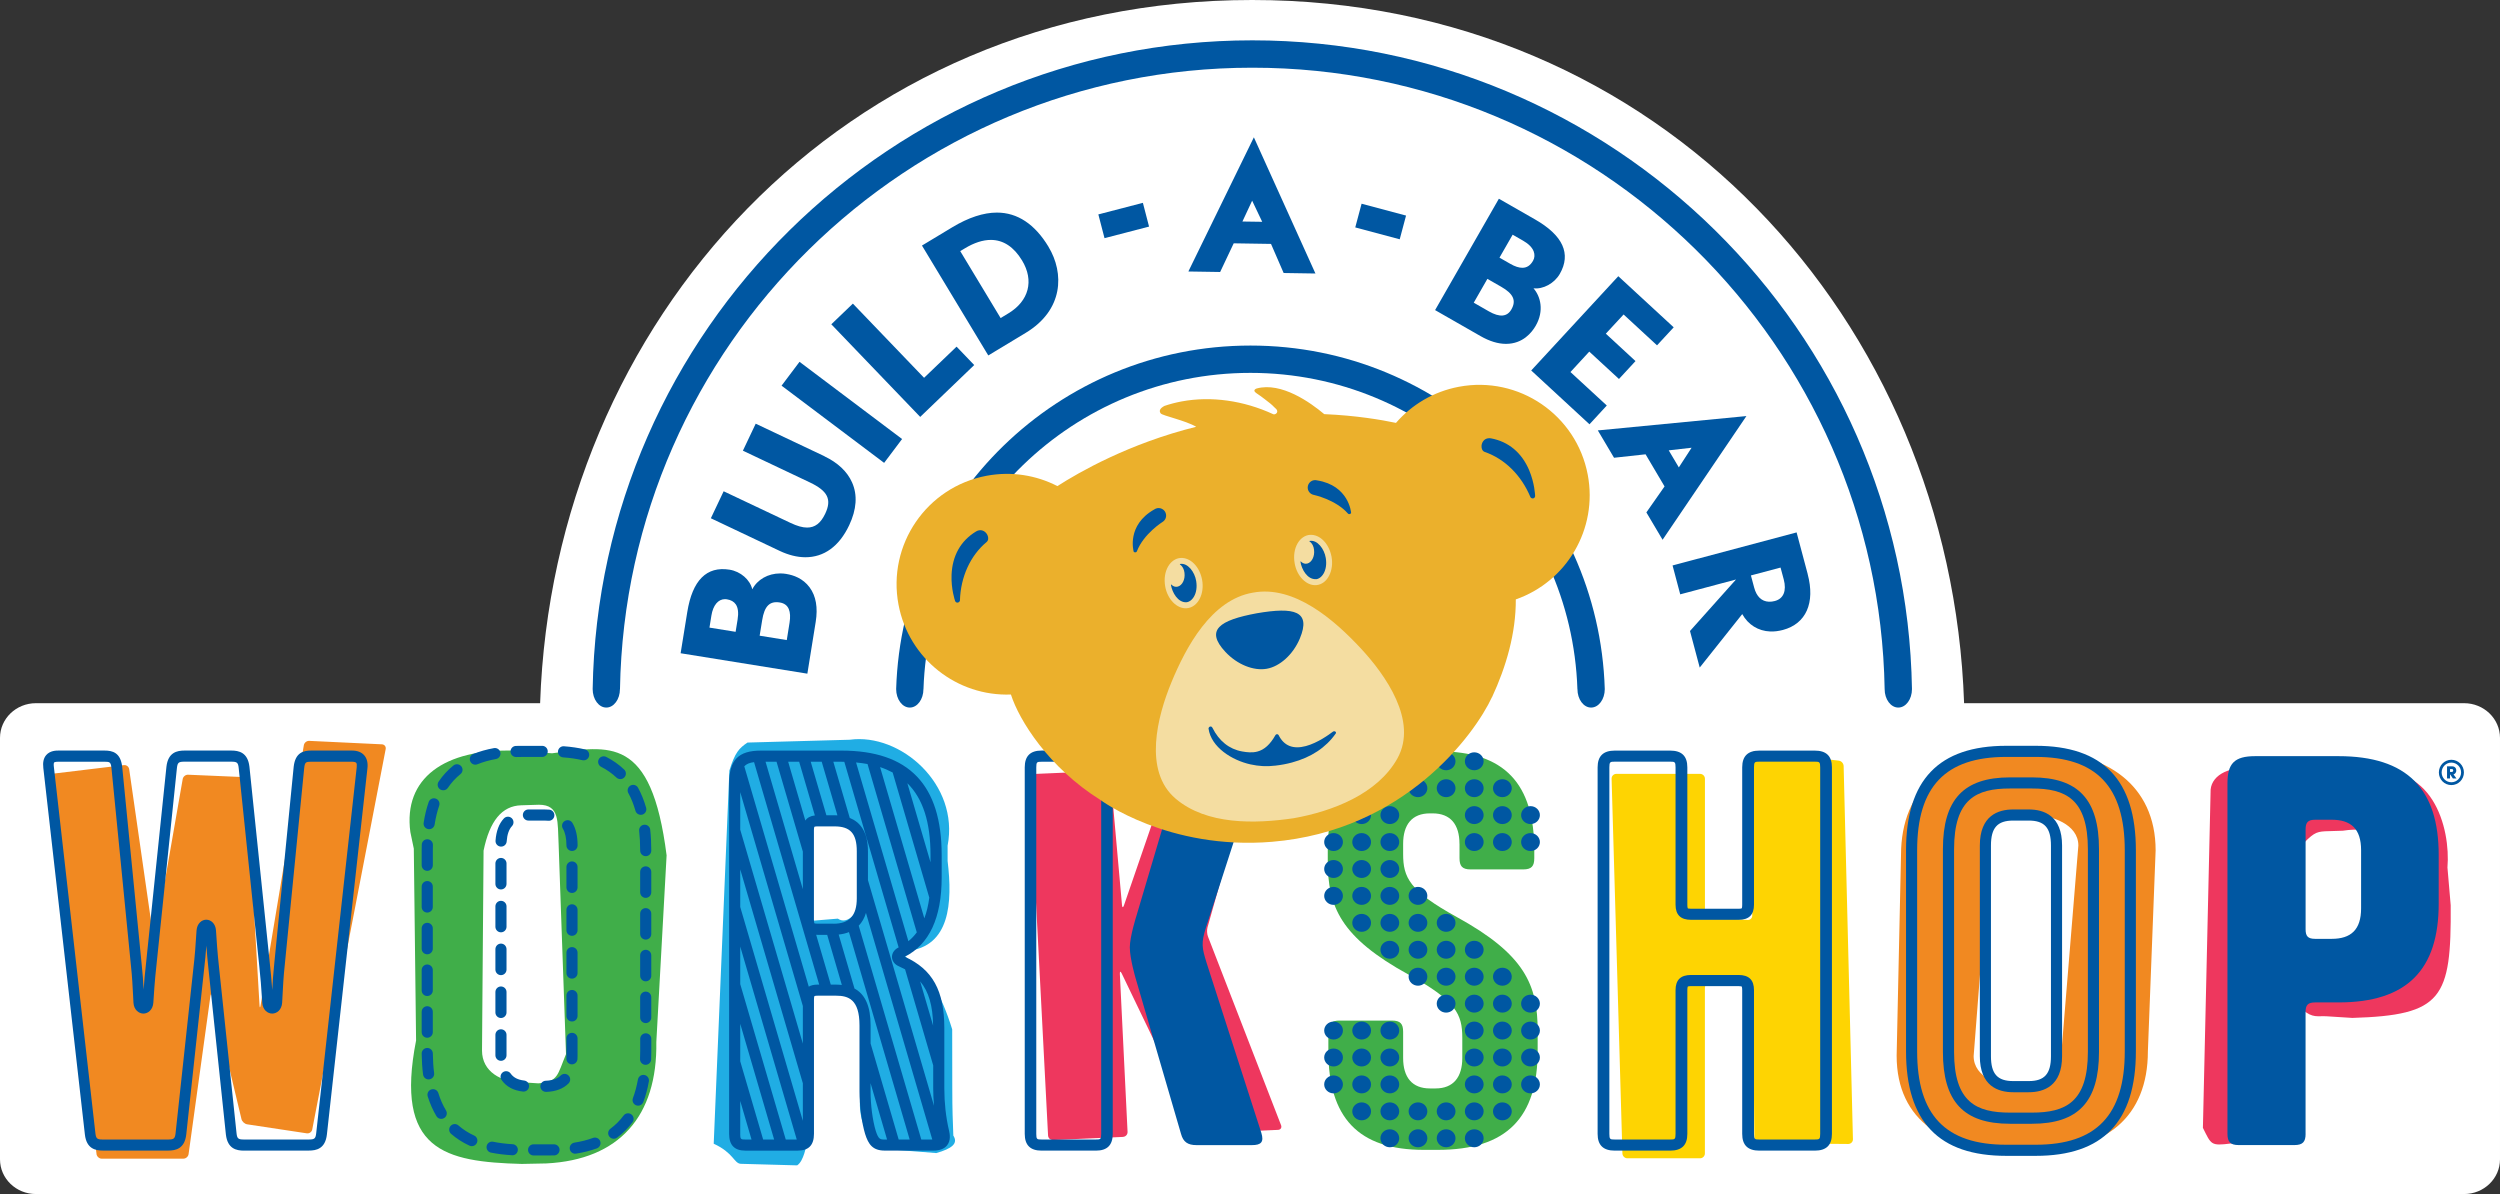 <?xml version="1.0" encoding="UTF-8"?>
<svg id="Layer_2" xmlns="http://www.w3.org/2000/svg" viewBox="0 0 593.76 283.6">
  <rect x="0" y="0" width="593.76" height="283.6" fill="#333333" stroke="none"/>
  <defs>
    <style>
      .cls-1 {
        fill: #f4dda1;
      }

      .cls-2 {
        fill: #ee375e;
      }

      .cls-3 {
        fill: #0057a2;
      }

      .cls-4 {
        fill: #fed402;
      }

      .cls-5 {
        fill: #ebb02c;
      }

      .cls-6 {
        fill: #20ade4;
      }

      .cls-7 {
        fill: #fff;
      }

      .cls-8 {
        fill: #40ae49;
      }

      .cls-9 {
        fill: #f18921;
      }
    </style>
  </defs>
  <g id="Layer_1-2" data-name="Layer_1">
    <g>
      <g>
        <path class="cls-7" d="M585.23,167.01h-118.75C463.37,76.29,394.55,0,297.38,0s-165.99,76.29-169.1,167.01H8.53c-4.71,0-8.53,3.69-8.53,8.24v100.1c0,4.55,3.82,8.24,8.53,8.24h576.7c4.71,0,8.53-3.69,8.53-8.24v-100.1c0-4.55-3.82-8.24-8.53-8.24Z"/>
        <g>
          <g>
            <path class="cls-2" d="M546.89,239.82c2.43,2.06,3.56,1.42,5.66,1.55l6.15.39c21.37-.64,23.51-4.59,23.35-26.75l-.77-8.96c.78-9.35-3.47-25.86-20.31-22.38l-25.9-1.17c-6.32-.64-10.21,2.06-10.05,5.67l-1.82,79.7c2,4,1.84,4.31,6.59,3.72l12.72-1.18c3.4-1.93,3.33-1.44,3.49-3.24l.89-27.34ZM546.24,201.17c3.08-3.22,3.72-3.61,5.99-3.74l4.21-.13c7.45-1.16,10.52,1.68,9.88,7.09l-.16,14.43c.32,4.12-4.37,7.95-9.55,5.76l-4.53.48c-2.59,0-6.11.33-5.62-1.73l-.21-22.16Z"/>
            <path class="cls-6" d="M222.34,273.87c3.76-1.08,5.29-2.28,4.08-4.16-.13-3.76-.25-5.77-.25-11.41l-.02-13.82c-2.55-8.32-5.83-13.42-8.38-14.9-3.89-2.95-3.6-3.72-2.26-3.72,10.07-1.08,10.76-11.31,9.55-21.38v-3.62c2.82-14.63-11.23-26.81-23.23-25.17l-24.29.67c-2.01,1.34-2.97,2.36-4.31,6.65l-3.72,88.63c4.7,2.15,4.8,4.64,6.4,4.77l13.42.37c1.61-1.08,2.02-4.39,2.68-6.27l-.54-29.26c0-6.57.4-6.13,2.82-6.4l4.83.27c6.17-.54,4.66,2.38,5.2,6.94l.43,16.37c-1.61,5.9.9,9.93,1.7,12.21.4,1.88,2.2,2.41,4.08,2.28l11.81.94ZM198.31,194.28c6.04.81,6.27,1.75,7.61,9.13l-.25,8.46c-1.35,4.29-4.14,8.05-6.69,6.31l-4.83.4c-1.88.27-2.41-.27-2.41-2.14l-.58-16.64c2.95-4.03.71-5.23,2.86-4.83l4.29-.67Z"/>
            <path class="cls-8" d="M98.28,201.53l.54,45.59c-5.11,26.15,6.78,28.82,25.1,29.32l5.84-.12c17.36-.88,26.39-11.25,26.12-28.83l2.44-44.34c-3.63-28.61-13.5-26-27.21-24.24l-8.82-.63c-16.83-.5-26.53,6.59-24.83,19.34l.81,3.89ZM134.42,250.39c-2.04,4.9-1.81,6.53-6.56,6.91l-3.8-.25c-5.02,0-9.58-2.51-9.58-7.54l.37-47.48c1.44-7.01,4.33-10.64,8.94-10.77l4.21-.13c5.02,0,4.39,4.12,4.67,9.27l1.76,49.98Z"/>
            <path class="cls-9" d="M22.92,274.09c.08.6.64,1.1,1.24,1.1h19.38c.61,0,1.17-.49,1.25-1.09l5.18-37.49c.08-.6.27-.61.41-.02l6.97,29.2c.14.59.75,1.15,1.35,1.24l14.16,2.14c.6.09,1.19-.32,1.3-.92l17.44-90.33c.12-.6-.29-1.11-.89-1.14l-17.27-.82c-.61-.03-1.18.44-1.28,1.04l-10.27,61.8c-.1.6-.21.59-.25-.01l-3.12-53.1c-.04-.61-.56-1.12-1.17-1.15l-12.67-.54c-.61-.03-1.19.44-1.29,1.04l-6.59,37.74c-.1.6-.26.6-.35,0l-5.77-40.1c-.09-.6-.65-1.03-1.25-.96l-16.84,2.03c-.6.07-1.03.62-.96,1.23l11.3,89.13Z"/>
            <path class="cls-9" d="M477.6,178.5h6.98c15.35,0,27.39,7.74,27.39,23.48l-1.84,47.7c0,15.74-10.2,23.47-25.55,23.47h-6.98c-15.35,0-27.14-6.7-27.14-22.43l1.04-47.7c0-15.73,10.75-24.51,26.1-24.51ZM493.62,200.83c0-5.08-6.38-7.23-10.69-7.23h-3.68c-4.31,0-6.6,2.15-6.6,7.23l-3.9,49.99c0,5.07,6.19,7.23,10.49,7.23h3.68c4.31,0,6.6-2.16,6.6-7.23l4.1-49.99Z"/>
            <path class="cls-2" d="M266.72,270.01c.63-.03,1.11-.56,1.08-1.19l-1.83-37.52c-.03-.63.17-.68.44-.11l17.78,36.98c.27.56,1.01,1,1.63.98l17.71-.8c.63-.03.95-.53.73-1.11l-17.37-44.82c-.23-.58-.27-1.56-.1-2.16l12.13-43.1c.17-.6-.2-1.07-.83-1.04l-16.89.76c-.63.03-1.3.54-1.51,1.13l-12.74,37.01c-.2.59-.42.57-.47-.06l-2.75-30.78c-.06-.62-.61-1.11-1.24-1.09l-16.87.73c-.63.03-1.11.56-1.08,1.19l4.38,84.67c.03.63.57,1.11,1.2,1.09l16.61-.75Z"/>
            <path class="cls-4" d="M416.68,270.36c0,.63.53,1.15,1.16,1.16l21.12.18c.63,0,1.14-.51,1.12-1.14l-2.21-88.63c-.02-.63-.54-1.21-1.17-1.28l-19.77-2.18c-.63-.07-1.14.39-1.13,1.02l.37,37.95c0,.63-.5,1.11-1.14,1.06l-8.95-.73c-.63-.05-1.15-.61-1.15-1.24v-31.58c0-.63-.52-1.15-1.15-1.15h-19.9c-.63,0-1.14.52-1.12,1.15l2.57,89c.02.63.55,1.15,1.18,1.15h17.26c.63,0,1.15-.52,1.15-1.15v-39.34c0-.63.52-1.11,1.15-1.06l9.11.74c.63.05,1.15.61,1.16,1.24l.33,34.82Z"/>
            <path class="cls-8" d="M346.63,200.41c0-4.57-2.12-7.23-6.36-7.23h-.66c-4.25,0-6.36,2.66-6.36,7.23v2.41c0,5.58,1.46,8.76,12.73,14.97,16.17,8.88,19.22,16.11,19.22,27.02v4.82c0,15.74-7.29,23.47-23.73,23.47h-3.31c-15.65,0-22.67-7.74-22.67-23.47v-4.57c0-1.9.66-2.67,2.65-2.67h12.46c1.99,0,2.65.76,2.65,2.67v6.22c0,4.57,2.12,7.23,6.36,7.23h1.33c4.24,0,6.36-2.67,6.36-7.23v-4.82c0-5.58-1.46-8.75-12.73-14.97-16.18-8.88-19.22-16.11-19.22-27.03v-2.54c0-15.73,7.29-23.47,23.73-23.47h2.65c15.65,0,22.67,7.74,22.67,23.47v1.9c0,1.91-.66,2.67-2.65,2.67h-12.46c-1.99,0-2.65-.76-2.65-2.67v-3.42Z"/>
            <path class="cls-3" d="M483.48,274.52h-6.99c-16.02,0-23.8-8.12-23.8-24.82v-47.75c0-16.7,7.79-24.82,23.8-24.82h6.99c16.01,0,23.8,8.12,23.8,24.82v47.75c0,16.7-7.79,24.82-23.8,24.82h0ZM476.49,179.77c-14.44,0-21.16,7.05-21.16,22.18v47.75c0,15.13,6.72,22.18,21.16,22.18h6.99c14.43,0,21.16-7.05,21.16-22.18v-47.75c0-15.13-6.72-22.18-21.16-22.18h-6.99ZM482.59,266.9h-5.21c-11.02,0-15.93-5.26-15.93-17.07v-48.13c0-11.8,4.91-17.07,15.93-17.07h5.21c11.02,0,15.93,5.27,15.93,17.07v48.13c0,11.81-4.91,17.07-15.93,17.07h0ZM477.38,187.27c-7.97,0-13.28,2.45-13.28,14.43v48.13c0,11.98,5.31,14.42,13.28,14.42h5.21c7.98,0,13.29-2.45,13.29-14.42v-48.13c0-11.97-5.31-14.43-13.29-14.43h-5.21ZM481.83,259.41h-3.69c-3.62,0-7.92-1.49-7.92-8.56v-50.04c0-7.08,4.31-8.56,7.92-8.56h3.69c3.61,0,7.92,1.48,7.92,8.56v50.04c0,7.07-4.31,8.56-7.92,8.56h0ZM478.14,194.89c-3.75,0-5.28,1.71-5.28,5.92v50.04c0,4.2,1.53,5.91,5.28,5.91h3.69c3.75,0,5.28-1.71,5.28-5.91v-50.04c0-4.21-1.53-5.92-5.28-5.92h-3.69Z"/>
            <path class="cls-3" d="M73.31,273.28h-15.35c-1.8,0-3.92-.43-4.31-3.83l-4.14-39.34c-.21-1.88-.38-3.83-.5-5.52-.15,2.08-.33,3.89-.51,5.41l-4.26,39.44c-.39,3.4-2.5,3.83-4.31,3.83h-15.47c-1.8,0-3.92-.43-4.3-3.83l-9.87-87.04c-.16-1.33.06-2.33.68-3.06.92-1.08,2.41-1.08,2.9-1.08h10.96c1.86,0,3.8.46,4.19,3.83l4.63,46.96c.23,1.99.37,4.16.46,6,.12-1.76.31-3.95.55-6.02l4.87-46.93c.39-3.41,2.51-3.84,4.31-3.84h11.09c1.8,0,3.92.44,4.31,3.83l4.87,46.96c.19,1.69.38,3.76.55,6.08.1-1.82.23-4.01.46-6.09l4.63-46.93c.38-3.39,2.33-3.85,4.18-3.85h9.63c1.32,0,2.32.39,2.97,1.16.64.75.89,1.81.73,3.12l-9.62,86.9c-.38,3.4-2.5,3.83-4.3,3.83h0ZM49,218.43c1.05,0,2.19.88,2.3,2.56.11,1.86.35,5.46.73,8.82l4.15,39.34c.14,1.27.39,1.49,1.78,1.49h15.35c1.39,0,1.64-.21,1.79-1.5l9.62-86.91c.06-.51.02-.9-.11-1.05-.14-.17-.54-.27-1.07-.27h-9.63c-1.28,0-1.5.11-1.66,1.5l-4.63,46.92c-.28,2.51-.42,5.2-.52,7.17-.03.62-.06,1.18-.09,1.66-.11,1.69-1.27,2.57-2.36,2.57s-2.25-.88-2.36-2.56c-.21-3.45-.46-6.5-.72-8.82l-4.88-46.96c-.14-1.28-.39-1.49-1.79-1.49h-11.09c-1.39,0-1.64.21-1.79,1.5l-4.87,46.93c-.4,3.5-.64,7.33-.73,8.82-.12,1.7-1.28,2.58-2.36,2.58s-2.25-.88-2.36-2.56c-.03-.47-.05-.99-.08-1.54-.11-2.14-.24-4.81-.52-7.27l-4.63-46.97c-.16-1.37-.37-1.48-1.66-1.48h-10.96c-.83,0-.99.18-1,.19-.05.07-.14.36-.06.99l9.87,87.05c.15,1.29.4,1.5,1.78,1.5h15.47c1.39,0,1.64-.21,1.79-1.5l4.26-39.45c.27-2.23.52-5.23.72-8.69.12-1.69,1.25-2.57,2.3-2.57h0Z"/>
            <g>
              <path class="cls-3" d="M130.9,274.43h-4.17c-.73,0-1.32-.59-1.32-1.33s.59-1.32,1.32-1.32h4.17c.22,0,.44,0,.66,0h.02c.72,0,1.31.58,1.32,1.3.01.73-.57,1.33-1.3,1.34-.23,0-.46,0-.7,0h0ZM121.67,274.37s-.05,0-.07,0c-1.77-.09-3.45-.31-5-.62-.71-.14-1.17-.85-1.02-1.56.15-.72.84-1.17,1.56-1.02,1.41.29,2.96.49,4.6.58.73.04,1.29.66,1.25,1.39-.04.71-.62,1.25-1.32,1.25h0ZM136.62,274.01c-.64,0-1.2-.46-1.3-1.12-.11-.72.38-1.39,1.1-1.51,1.6-.25,3.09-.63,4.43-1.12.69-.25,1.45.1,1.7.78.25.68-.1,1.44-.78,1.7-1.5.55-3.17.97-4.94,1.25-.07,0-.14.01-.21.01h0ZM112.06,272.22c-.19,0-.37-.04-.55-.12-1.63-.75-3.1-1.7-4.38-2.81-.55-.48-.6-1.32-.12-1.87.48-.55,1.32-.61,1.87-.12,1.09.95,2.34,1.76,3.74,2.4.66.3.95,1.09.64,1.75-.22.48-.7.77-1.2.77h0ZM145.77,270.46c-.41,0-.81-.19-1.07-.54-.44-.59-.31-1.41.28-1.85,1.19-.88,2.24-1.93,3.12-3.12.43-.59,1.26-.72,1.85-.28.59.43.71,1.26.28,1.85-1.04,1.41-2.28,2.66-3.69,3.69-.23.17-.51.26-.78.26h0ZM104.79,265.74c-.45,0-.89-.23-1.13-.64-.84-1.4-1.54-2.98-2.08-4.71-.21-.7.17-1.44.87-1.65.7-.22,1.44.17,1.66.87.47,1.52,1.08,2.91,1.82,4.13.37.63.17,1.44-.45,1.81-.21.13-.45.19-.68.19h0ZM151.55,262.6c-.15,0-.31-.03-.46-.08-.68-.26-1.03-1.02-.77-1.71.51-1.34.9-2.83,1.19-4.43.13-.72.81-1.2,1.53-1.07.72.13,1.2.81,1.07,1.53-.31,1.76-.75,3.42-1.32,4.91-.2.53-.7.86-1.24.86h0ZM101.79,256.37c-.65,0-1.22-.49-1.31-1.16-.2-1.55-.31-3.23-.33-4.98,0-.73.58-1.33,1.31-1.34h.01c.73,0,1.32.58,1.33,1.31.02,1.66.12,3.23.31,4.68.09.72-.42,1.38-1.15,1.48-.05,0-.11,0-.17,0h0ZM153.33,252.9h-.05c-.73-.03-1.3-.65-1.27-1.38.03-.61.04-1.24.04-1.89v-2.9c0-.73.59-1.32,1.32-1.32s1.32.59,1.32,1.32v2.9c0,.68-.01,1.35-.04,2-.03.71-.62,1.27-1.32,1.27h0ZM101.47,246.47c-.73,0-1.32-.59-1.32-1.32v-4.85c0-.73.59-1.32,1.32-1.32s1.32.6,1.32,1.32v4.85c0,.73-.59,1.32-1.32,1.32h0ZM153.36,242.99c-.73,0-1.32-.59-1.32-1.32v-4.84c0-.73.59-1.32,1.32-1.32s1.32.59,1.32,1.32v4.84c0,.73-.59,1.32-1.32,1.32h0ZM101.47,236.56c-.73,0-1.32-.59-1.32-1.32v-4.85c0-.73.59-1.32,1.32-1.32s1.32.59,1.32,1.32v4.85c0,.73-.59,1.32-1.32,1.32h0ZM153.36,233.07c-.73,0-1.32-.59-1.32-1.32v-4.85c0-.73.59-1.32,1.32-1.32s1.32.59,1.32,1.32v4.85c0,.73-.59,1.32-1.32,1.32h0ZM101.47,226.65c-.73,0-1.32-.59-1.32-1.32v-4.84c0-.73.59-1.32,1.32-1.32s1.32.59,1.32,1.32v4.84c0,.73-.59,1.32-1.32,1.32h0ZM153.36,223.16c-.73,0-1.32-.59-1.32-1.32v-4.84c0-.73.59-1.32,1.32-1.32s1.32.59,1.32,1.32v4.84c0,.73-.59,1.32-1.32,1.32h0ZM101.47,216.74c-.73,0-1.32-.59-1.32-1.32v-4.85c0-.73.59-1.32,1.32-1.32s1.32.59,1.32,1.32v4.85c0,.73-.59,1.32-1.32,1.32h0ZM153.36,213.25c-.73,0-1.32-.59-1.32-1.33v-4.84c0-.73.59-1.32,1.32-1.32s1.32.59,1.32,1.32v4.84c0,.73-.59,1.33-1.32,1.33h0ZM101.47,206.83c-.73,0-1.32-.6-1.32-1.33v-3.58c0-.44,0-.87.02-1.3.02-.73.61-1.32,1.36-1.29.73.02,1.31.62,1.29,1.36,0,.4-.02.81-.02,1.23v3.58c0,.73-.59,1.33-1.32,1.33h0ZM153.36,203.34c-.73,0-1.32-.59-1.32-1.32v-.09c0-1.62-.08-3.17-.24-4.6-.08-.72.44-1.38,1.17-1.45.72-.08,1.38.44,1.46,1.17.17,1.52.25,3.17.25,4.89v.09c0,.73-.59,1.32-1.32,1.32h0ZM101.92,196.94c-.07,0-.14,0-.2-.02-.72-.11-1.22-.78-1.1-1.5.27-1.77.67-3.43,1.19-4.93.24-.69.99-1.06,1.68-.82.69.24,1.06.99.82,1.68-.47,1.36-.83,2.86-1.08,4.47-.1.66-.66,1.12-1.3,1.12h0ZM152.19,193.53c-.58,0-1.11-.38-1.27-.97-.44-1.54-1-2.96-1.69-4.2-.35-.64-.12-1.44.52-1.79.64-.35,1.44-.12,1.79.52.78,1.43,1.43,3.03,1.92,4.76.2.7-.21,1.43-.91,1.63-.12.03-.24.05-.36.05h0ZM105.27,187.7c-.26,0-.51-.07-.74-.22-.61-.41-.77-1.23-.36-1.84.99-1.46,2.18-2.76,3.53-3.84.57-.46,1.4-.36,1.86.2.46.57.37,1.4-.2,1.86-1.14.92-2.15,2.01-2.99,3.26-.25.38-.67.58-1.1.58h0ZM147.32,185.04c-.33,0-.66-.12-.91-.36-1.05-1-2.27-1.86-3.63-2.55-.65-.33-.91-1.12-.58-1.78.33-.65,1.13-.91,1.78-.58,1.59.81,3.03,1.82,4.26,3,.53.5.55,1.34.04,1.87-.26.27-.61.41-.95.41h0ZM112.89,181.62c-.52,0-1.02-.31-1.22-.82-.27-.68.05-1.45.73-1.73,1.49-.6,3.15-1.07,4.91-1.39.72-.13,1.41.35,1.54,1.06.13.72-.35,1.41-1.06,1.53-1.59.29-3.07.71-4.39,1.24-.16.07-.33.1-.5.1h0ZM138.62,180.58c-.1,0-.2-.01-.3-.03-1.4-.33-2.95-.56-4.58-.67-.73-.05-1.28-.68-1.22-1.41.05-.73.68-1.28,1.41-1.23,1.77.13,3.45.38,4.99.74.71.17,1.15.87.99,1.58-.14.62-.69,1.02-1.29,1.02h0ZM122.57,179.8c-.71,0-1.3-.56-1.32-1.28-.02-.73.55-1.34,1.28-1.36.46-.02.92-.02,1.39-.02h4.85c.73,0,1.32.59,1.32,1.32s-.59,1.32-1.32,1.32h-4.85c-.44,0-.88,0-1.31.02h-.04Z"/>
              <path class="cls-3" d="M129.66,259.32c-.71,0-1.3-.57-1.32-1.28-.03-.73.55-1.34,1.28-1.36,1.61-.06,2.77-.46,3.54-1.24.52-.52,1.35-.52,1.87,0,.52.51.52,1.35.01,1.87-1.25,1.26-3.05,1.95-5.33,2.02-.02,0-.03,0-.04,0h0ZM124.34,259.26s-.1,0-.15-.01c-2.26-.25-3.97-1.18-5.07-2.76-.42-.6-.27-1.42.33-1.84.6-.42,1.42-.27,1.84.33.66.94,1.7,1.48,3.2,1.65.72.08,1.25.74,1.16,1.46-.08.68-.65,1.17-1.31,1.17h0ZM135.84,252.79h-.06c-.73-.03-1.29-.65-1.26-1.38,0-.2.01-.41.01-.63v-4.16c0-.73.59-1.32,1.32-1.32s1.32.59,1.32,1.32v4.16c0,.26,0,.5-.02.74-.03.71-.62,1.27-1.32,1.27h0ZM118.98,251.95c-.73,0-1.32-.59-1.32-1.32v-4.85c0-.73.59-1.32,1.32-1.32s1.32.59,1.32,1.32v4.85c0,.73-.59,1.32-1.32,1.32h0ZM135.85,242.61c-.73,0-1.32-.59-1.32-1.32v-4.85c0-.73.59-1.32,1.32-1.32s1.32.59,1.32,1.32v4.85c0,.73-.59,1.32-1.32,1.32h0ZM118.98,241.78c-.73,0-1.32-.59-1.32-1.32v-4.85c0-.73.59-1.32,1.32-1.32s1.32.59,1.32,1.32v4.85c0,.73-.59,1.32-1.32,1.32h0ZM135.85,232.43c-.73,0-1.32-.59-1.32-1.32v-4.85c0-.73.59-1.32,1.32-1.32s1.32.59,1.32,1.32v4.85c0,.73-.59,1.32-1.32,1.32h0ZM118.98,231.6c-.73,0-1.32-.59-1.32-1.32v-4.84c0-.73.59-1.33,1.32-1.33s1.32.59,1.32,1.33v4.84c0,.73-.59,1.32-1.32,1.32h0ZM135.85,222.26c-.73,0-1.32-.59-1.32-1.32v-4.85c0-.73.59-1.32,1.32-1.32s1.32.59,1.32,1.32v4.85c0,.73-.59,1.32-1.32,1.32h0ZM118.98,221.43c-.73,0-1.32-.59-1.32-1.32v-4.84c0-.73.59-1.32,1.32-1.32s1.32.59,1.32,1.32v4.84c0,.73-.59,1.32-1.32,1.32h0ZM135.85,212.08c-.73,0-1.32-.59-1.32-1.32v-4.85c0-.73.59-1.32,1.32-1.32s1.32.59,1.32,1.32v4.85c0,.73-.59,1.32-1.32,1.32h0ZM118.98,211.25c-.73,0-1.32-.59-1.32-1.32v-4.85c0-.72.59-1.32,1.32-1.32s1.32.59,1.32,1.32v4.85c0,.73-.59,1.32-1.32,1.32h0ZM135.85,202.11c-.73,0-1.32-.6-1.32-1.32,0-1.71-.29-3.05-.85-3.99-.38-.62-.18-1.44.45-1.81.63-.38,1.44-.18,1.82.45.82,1.37,1.23,3.12,1.23,5.35,0,.73-.59,1.32-1.32,1.32h0ZM119.01,201.07s-.06,0-.09,0c-.73-.05-1.28-.68-1.23-1.41.16-2.26.82-4.03,1.98-5.27.5-.53,1.33-.57,1.87-.07.53.5.56,1.33.07,1.87-.73.78-1.16,2.01-1.27,3.65-.05.7-.63,1.23-1.32,1.23h0ZM130.35,194.93s-.09,0-.13,0c-.31-.03-.63-.04-.97-.04h-3.75c-.73,0-1.32-.59-1.32-1.32s.59-1.32,1.32-1.32h3.75c.42,0,.84.02,1.23.05.73.07,1.25.72,1.18,1.45-.07.68-.64,1.19-1.31,1.19h0Z"/>
            </g>
            <path class="cls-3" d="M431.01,273.28h-13.15c-2.75,0-4.08-1.3-4.08-3.98v-34.12c0-.69-.11-.86-.12-.88,0,0-.13-.09-.76-.09h-11.27c-.61,0-.77.1-.77.1h0s-.11.17-.11.87v34.12c0,2.68-1.34,3.98-4.08,3.98h-13.15c-2.75,0-4.08-1.3-4.08-3.98v-87.04c0-2.68,1.33-3.99,4.08-3.99h13.15c2.75,0,4.08,1.3,4.08,3.99v32.61c0,.69.11.86.12.87,0,0,.13.09.76.09h11.27c.62,0,.77-.1.77-.1h0s.11-.17.11-.86v-32.61c0-2.68,1.34-3.99,4.08-3.99h13.15c2.75,0,4.08,1.3,4.08,3.99v87.04c0,2.68-1.33,3.98-4.08,3.98h0ZM401.63,231.56h11.27c2.48,0,3.68,1.18,3.68,3.61v34.12c0,1.31.18,1.35,1.29,1.35h13.15c1.1,0,1.28-.04,1.28-1.35v-87.04c0-1.31-.18-1.35-1.28-1.35h-13.15c-1.1,0-1.29.04-1.29,1.35v32.61c0,2.43-1.2,3.6-3.68,3.6h-11.27c-2.48,0-3.68-1.18-3.68-3.6v-32.61c0-1.31-.18-1.35-1.28-1.35h-13.15c-1.1,0-1.29.04-1.29,1.35v87.04c0,1.31.18,1.35,1.29,1.35h13.15c1.1,0,1.28-.04,1.28-1.35v-34.12c0-2.43,1.2-3.61,3.68-3.61h0Z"/>
            <path class="cls-3" d="M547.59,269.29c0,1.91-.67,2.67-2.69,2.67h-13.18c-2.02,0-2.69-.76-2.69-2.67v-83.23c0-4.7,1.61-6.47,6.59-6.47h19.77c16.28,0,23.81,7.74,23.81,23.48v11.54c0,15.74-7.53,23.47-23.81,23.47h-5.52c-1.75,0-2.29.63-2.29,2.28v28.93ZM547.59,220.7c0,1.65.54,2.28,2.29,2.28h3.9c4.57,0,6.99-2.16,6.99-7.23v-13.83c0-5.08-2.42-7.23-6.99-7.23h-3.9c-1.75,0-2.29.64-2.29,2.29v23.73Z"/>
            <g>
              <path class="cls-3" d="M332.32,180.81c0,1.18-1,2.13-2.23,2.13s-2.23-.95-2.23-2.13,1-2.13,2.23-2.13,2.23.95,2.23,2.13Z"/>
              <path class="cls-3" d="M339,180.81c0,1.18-1,2.13-2.22,2.13s-2.23-.95-2.23-2.13.99-2.13,2.23-2.13,2.22.95,2.22,2.13Z"/>
              <path class="cls-3" d="M345.69,180.81c0,1.18-1,2.13-2.23,2.13s-2.23-.95-2.23-2.13,1-2.13,2.23-2.13,2.23.95,2.23,2.13Z"/>
              <path class="cls-3" d="M352.37,180.81c0,1.18-1,2.13-2.23,2.13s-2.23-.95-2.23-2.13,1-2.13,2.23-2.13,2.23.95,2.23,2.13Z"/>
              <path class="cls-3" d="M332.32,187.2c0,1.17-1,2.13-2.23,2.13s-2.23-.95-2.23-2.13,1-2.13,2.23-2.13,2.23.96,2.23,2.13Z"/>
              <path class="cls-3" d="M339,187.2c0,1.17-1,2.13-2.22,2.13s-2.23-.95-2.23-2.13.99-2.13,2.23-2.13,2.22.96,2.22,2.13Z"/>
              <path class="cls-3" d="M345.69,187.2c0,1.17-1,2.13-2.23,2.13s-2.23-.95-2.23-2.13,1-2.13,2.23-2.13,2.23.96,2.23,2.13Z"/>
              <path class="cls-3" d="M352.37,187.2c0,1.17-1,2.13-2.23,2.13s-2.23-.95-2.23-2.13,1-2.13,2.23-2.13,2.23.96,2.23,2.13Z"/>
              <path class="cls-3" d="M359.05,187.2c0,1.17-1,2.13-2.23,2.13s-2.23-.95-2.23-2.13,1-2.13,2.23-2.13,2.23.96,2.23,2.13Z"/>
              <path class="cls-3" d="M318.95,193.59c0,1.18-1,2.13-2.22,2.13s-2.23-.96-2.23-2.13,1-2.13,2.23-2.13,2.22.96,2.22,2.13Z"/>
              <path class="cls-3" d="M325.63,193.59c0,1.18-1,2.13-2.23,2.13s-2.23-.96-2.23-2.13,1-2.13,2.23-2.13,2.23.96,2.23,2.13Z"/>
              <path class="cls-3" d="M332.32,193.59c0,1.18-1,2.13-2.23,2.13s-2.23-.96-2.23-2.13,1-2.13,2.23-2.13,2.23.96,2.23,2.13Z"/>
              <path class="cls-3" d="M352.37,193.59c0,1.18-1,2.13-2.23,2.13s-2.23-.96-2.23-2.13,1-2.13,2.23-2.13,2.23.96,2.23,2.13Z"/>
              <path class="cls-3" d="M359.05,193.59c0,1.18-1,2.13-2.23,2.13s-2.23-.96-2.23-2.13,1-2.13,2.23-2.13,2.23.96,2.23,2.13Z"/>
              <path class="cls-3" d="M365.73,193.59c0,1.18-1,2.13-2.23,2.13s-2.23-.96-2.23-2.13,1-2.13,2.23-2.13,2.23.96,2.23,2.13Z"/>
              <path class="cls-3" d="M318.95,199.99c0,1.18-1,2.13-2.22,2.13s-2.23-.95-2.23-2.13,1-2.13,2.23-2.13,2.22.95,2.22,2.13Z"/>
              <path class="cls-3" d="M325.63,199.99c0,1.18-1,2.13-2.23,2.13s-2.23-.95-2.23-2.13,1-2.13,2.23-2.13,2.23.95,2.23,2.13Z"/>
              <path class="cls-3" d="M332.32,199.99c0,1.18-1,2.13-2.23,2.13s-2.23-.95-2.23-2.13,1-2.13,2.23-2.13,2.23.95,2.23,2.13Z"/>
              <path class="cls-3" d="M352.37,199.99c0,1.18-1,2.13-2.23,2.13s-2.23-.95-2.23-2.13,1-2.13,2.23-2.13,2.23.95,2.23,2.13Z"/>
              <path class="cls-3" d="M359.05,199.99c0,1.18-1,2.13-2.23,2.13s-2.23-.95-2.23-2.13,1-2.13,2.23-2.13,2.23.95,2.23,2.13Z"/>
              <path class="cls-3" d="M365.73,199.99c0,1.18-1,2.13-2.23,2.13s-2.23-.95-2.23-2.13,1-2.13,2.23-2.13,2.23.95,2.23,2.13Z"/>
              <path class="cls-3" d="M318.95,206.39c0,1.18-1,2.13-2.22,2.13s-2.23-.96-2.23-2.13,1-2.13,2.23-2.13,2.22.95,2.22,2.13Z"/>
              <path class="cls-3" d="M325.63,206.39c0,1.18-1,2.13-2.23,2.13s-2.23-.96-2.23-2.13,1-2.13,2.23-2.13,2.23.95,2.23,2.13Z"/>
              <path class="cls-3" d="M332.32,206.39c0,1.18-1,2.13-2.23,2.13s-2.23-.96-2.23-2.13,1-2.13,2.23-2.13,2.23.95,2.23,2.13Z"/>
              <path class="cls-3" d="M318.95,212.78c0,1.17-1,2.13-2.22,2.13s-2.23-.96-2.23-2.13,1-2.14,2.23-2.14,2.22.96,2.22,2.14Z"/>
              <path class="cls-3" d="M325.63,212.78c0,1.17-1,2.13-2.23,2.13s-2.23-.96-2.23-2.13,1-2.14,2.23-2.14,2.23.96,2.23,2.14Z"/>
              <path class="cls-3" d="M332.32,212.78c0,1.17-1,2.13-2.23,2.13s-2.23-.96-2.23-2.13,1-2.14,2.23-2.14,2.23.96,2.23,2.14Z"/>
              <path class="cls-3" d="M339,212.78c0,1.17-1,2.13-2.22,2.13s-2.23-.96-2.23-2.13.99-2.14,2.23-2.14,2.22.96,2.22,2.14Z"/>
              <path class="cls-3" d="M325.63,219.18c0,1.18-1,2.13-2.23,2.13s-2.23-.96-2.23-2.13,1-2.13,2.23-2.13,2.23.96,2.23,2.13Z"/>
              <path class="cls-3" d="M332.32,219.18c0,1.18-1,2.13-2.23,2.13s-2.23-.96-2.23-2.13,1-2.13,2.23-2.13,2.23.96,2.23,2.13Z"/>
              <path class="cls-3" d="M339,219.18c0,1.18-1,2.13-2.22,2.13s-2.23-.96-2.23-2.13.99-2.13,2.23-2.13,2.22.96,2.22,2.13Z"/>
              <path class="cls-3" d="M345.69,219.18c0,1.18-1,2.13-2.23,2.13s-2.23-.96-2.23-2.13,1-2.13,2.23-2.13,2.23.96,2.23,2.13Z"/>
              <path class="cls-3" d="M332.32,225.57c0,1.18-1,2.13-2.23,2.13s-2.23-.95-2.23-2.13,1-2.13,2.23-2.13,2.23.95,2.23,2.13Z"/>
              <path class="cls-3" d="M339,225.57c0,1.18-1,2.13-2.22,2.13s-2.23-.95-2.23-2.13.99-2.13,2.23-2.13,2.22.95,2.22,2.13Z"/>
              <path class="cls-3" d="M345.69,225.57c0,1.18-1,2.13-2.23,2.13s-2.23-.95-2.23-2.13,1-2.13,2.23-2.13,2.23.95,2.23,2.13Z"/>
              <path class="cls-3" d="M352.37,225.57c0,1.18-1,2.13-2.23,2.13s-2.23-.95-2.23-2.13,1-2.13,2.23-2.13,2.23.95,2.23,2.13Z"/>
              <path class="cls-3" d="M339,231.97c0,1.18-1,2.14-2.22,2.14s-2.23-.96-2.23-2.14.99-2.13,2.23-2.13,2.22.95,2.22,2.13Z"/>
              <path class="cls-3" d="M345.69,231.97c0,1.18-1,2.14-2.23,2.14s-2.23-.96-2.23-2.14,1-2.13,2.23-2.13,2.23.95,2.23,2.13Z"/>
              <path class="cls-3" d="M352.37,231.97c0,1.18-1,2.14-2.23,2.14s-2.23-.96-2.23-2.14,1-2.13,2.23-2.13,2.23.95,2.23,2.13Z"/>
              <path class="cls-3" d="M359.05,231.97c0,1.18-1,2.14-2.23,2.14s-2.23-.96-2.23-2.14,1-2.13,2.23-2.13,2.23.95,2.23,2.13Z"/>
              <path class="cls-3" d="M345.69,238.37c0,1.18-1,2.13-2.23,2.13s-2.23-.95-2.23-2.13,1-2.13,2.23-2.13,2.23.95,2.23,2.13Z"/>
              <path class="cls-3" d="M352.37,238.37c0,1.18-1,2.13-2.23,2.13s-2.23-.95-2.23-2.13,1-2.13,2.23-2.13,2.23.95,2.23,2.13Z"/>
              <path class="cls-3" d="M359.05,238.37c0,1.18-1,2.13-2.23,2.13s-2.23-.95-2.23-2.13,1-2.13,2.23-2.13,2.23.95,2.23,2.13Z"/>
              <path class="cls-3" d="M365.73,238.37c0,1.18-1,2.13-2.23,2.13s-2.23-.95-2.23-2.13,1-2.13,2.23-2.13,2.23.95,2.23,2.13Z"/>
              <path class="cls-3" d="M318.95,244.76c0,1.17-1,2.13-2.22,2.13s-2.23-.96-2.23-2.13,1-2.13,2.23-2.13,2.22.95,2.22,2.13Z"/>
              <path class="cls-3" d="M325.63,244.76c0,1.17-1,2.13-2.23,2.13s-2.23-.96-2.23-2.13,1-2.13,2.23-2.13,2.23.95,2.23,2.13Z"/>
              <path class="cls-3" d="M332.32,244.76c0,1.17-1,2.13-2.23,2.13s-2.23-.96-2.23-2.13,1-2.13,2.23-2.13,2.23.95,2.23,2.13Z"/>
              <path class="cls-3" d="M352.37,244.76c0,1.17-1,2.13-2.23,2.13s-2.23-.96-2.23-2.13,1-2.13,2.23-2.13,2.23.95,2.23,2.13Z"/>
              <path class="cls-3" d="M359.05,244.76c0,1.17-1,2.13-2.23,2.13s-2.23-.96-2.23-2.13,1-2.13,2.23-2.13,2.23.95,2.23,2.13Z"/>
              <path class="cls-3" d="M365.73,244.76c0,1.17-1,2.13-2.23,2.13s-2.23-.96-2.23-2.13,1-2.13,2.23-2.13,2.23.95,2.23,2.13Z"/>
              <path class="cls-3" d="M318.95,251.16c0,1.18-1,2.13-2.22,2.13s-2.23-.95-2.23-2.13,1-2.13,2.23-2.13,2.22.95,2.22,2.13Z"/>
              <path class="cls-3" d="M325.63,251.16c0,1.18-1,2.13-2.23,2.13s-2.23-.95-2.23-2.13,1-2.13,2.23-2.13,2.23.95,2.23,2.13Z"/>
              <path class="cls-3" d="M332.32,251.16c0,1.18-1,2.13-2.23,2.13s-2.23-.95-2.23-2.13,1-2.13,2.23-2.13,2.23.95,2.23,2.13Z"/>
              <path class="cls-3" d="M352.37,251.16c0,1.18-1,2.13-2.23,2.13s-2.23-.95-2.23-2.13,1-2.13,2.23-2.13,2.23.95,2.23,2.13Z"/>
              <path class="cls-3" d="M359.05,251.16c0,1.18-1,2.13-2.23,2.13s-2.23-.95-2.23-2.13,1-2.13,2.23-2.13,2.23.95,2.23,2.13Z"/>
              <path class="cls-3" d="M365.73,251.16c0,1.18-1,2.13-2.23,2.13s-2.23-.95-2.23-2.13,1-2.13,2.23-2.13,2.23.95,2.23,2.13Z"/>
              <path class="cls-3" d="M318.95,257.55c0,1.18-1,2.13-2.22,2.13s-2.23-.95-2.23-2.13,1-2.13,2.23-2.13,2.22.96,2.22,2.13Z"/>
              <path class="cls-3" d="M325.63,257.55c0,1.18-1,2.13-2.23,2.13s-2.23-.95-2.23-2.13,1-2.13,2.23-2.13,2.23.96,2.23,2.13Z"/>
              <path class="cls-3" d="M332.32,257.55c0,1.18-1,2.13-2.23,2.13s-2.23-.95-2.23-2.13,1-2.13,2.23-2.13,2.23.96,2.23,2.13Z"/>
              <path class="cls-3" d="M352.37,257.55c0,1.18-1,2.13-2.23,2.13s-2.23-.95-2.23-2.13,1-2.13,2.23-2.13,2.23.96,2.23,2.13Z"/>
              <path class="cls-3" d="M359.05,257.55c0,1.18-1,2.13-2.23,2.13s-2.23-.95-2.23-2.13,1-2.13,2.23-2.13,2.23.96,2.23,2.13Z"/>
              <path class="cls-3" d="M365.73,257.55c0,1.18-1,2.13-2.23,2.13s-2.23-.95-2.23-2.13,1-2.13,2.23-2.13,2.23.96,2.23,2.13Z"/>
              <path class="cls-3" d="M325.63,263.95c0,1.17-1,2.13-2.23,2.13s-2.23-.96-2.23-2.13,1-2.13,2.23-2.13,2.23.95,2.23,2.13Z"/>
              <path class="cls-3" d="M332.32,263.95c0,1.17-1,2.13-2.23,2.13s-2.23-.96-2.23-2.13,1-2.13,2.23-2.13,2.23.95,2.23,2.13Z"/>
              <path class="cls-3" d="M339,263.95c0,1.17-1,2.13-2.22,2.13s-2.23-.96-2.23-2.13.99-2.13,2.23-2.13,2.22.95,2.22,2.13Z"/>
              <path class="cls-3" d="M345.69,263.95c0,1.17-1,2.13-2.23,2.13s-2.23-.96-2.23-2.13,1-2.13,2.23-2.13,2.23.95,2.23,2.13Z"/>
              <path class="cls-3" d="M352.37,263.95c0,1.17-1,2.13-2.23,2.13s-2.23-.96-2.23-2.13,1-2.13,2.23-2.13,2.23.95,2.23,2.13Z"/>
              <path class="cls-3" d="M359.05,263.95c0,1.17-1,2.13-2.23,2.13s-2.23-.96-2.23-2.13,1-2.13,2.23-2.13,2.23.95,2.23,2.13Z"/>
              <path class="cls-3" d="M332.32,270.34c0,1.18-1,2.14-2.23,2.14s-2.23-.96-2.23-2.14,1-2.13,2.23-2.13,2.23.95,2.23,2.13Z"/>
              <path class="cls-3" d="M339,270.34c0,1.18-1,2.14-2.22,2.14s-2.23-.96-2.23-2.14.99-2.13,2.23-2.13,2.22.95,2.22,2.13Z"/>
              <path class="cls-3" d="M345.69,270.34c0,1.18-1,2.14-2.23,2.14s-2.23-.96-2.23-2.14,1-2.13,2.23-2.13,2.23.95,2.23,2.13Z"/>
              <path class="cls-3" d="M352.37,270.34c0,1.18-1,2.14-2.23,2.14s-2.23-.96-2.23-2.14,1-2.13,2.23-2.13,2.23.95,2.23,2.13Z"/>
            </g>
            <g>
              <path class="cls-3" d="M260.28,273.28h-12.9c-2.69,0-4-1.31-4-3.99v-87.04c0-2.68,1.31-3.99,4-3.99h12.9c2.69,0,4,1.3,4,3.99v87.04c0,2.68-1.31,3.99-4,3.99h0ZM247.38,180.92c-1.08,0-1.26.03-1.26,1.34v87.04c0,1.31.18,1.34,1.26,1.34h12.9c1.08,0,1.26-.04,1.26-1.34v-87.04c0-1.31-.18-1.34-1.26-1.34h-12.9Z"/>
              <path class="cls-3" d="M268.33,225.07c0-2.63,1.57-7.53,1.57-7.53l10.46-35.28c.52-1.9,1.58-2.66,3.68-2.66h12.37c2.24,0,2.9.89,2.24,2.92l-12.24,37.81c-1.18,3.68-.92,4.82.13,8.25l13.03,40.47c.66,2.16,0,2.92-2.23,2.92h-13.16c-2.1,0-3.16-.76-3.68-2.66l-10.8-37.02s-1.36-4.65-1.36-7.21Z"/>
            </g>
            <path class="cls-3" d="M225.39,268.49c-.74-3.18-1.11-6.55-1.11-9.98v-14.34c0-8.87-2.8-13.96-9.39-16.94,5.81-2.91,8.76-9.25,8.76-18.83v-5.33c0-16.68-7.78-24.8-23.78-24.8h-19.16c-5.35,0-7.54,2.26-7.54,7.79v83.23c0,2.68,1.26,3.99,3.86,3.99h12.43c2.6,0,3.86-1.31,3.86-3.99v-31.85c0-.74.11-.86.11-.86,0,0,.15-.1.73-.1h4.44c2.87,0,5.53.86,5.53,7.05v15.61c0,3.48.52,7.46,1.33,10.16.79,2.51,1.81,3.97,4.68,3.97h11.55c1.49,0,2.58-.42,3.24-1.24.89-1.12.69-2.56.46-3.55ZM197.96,219.38h-3.81c-.55,0-.71-.09-.72-.09-.01-.01-.12-.19-.12-.88v-21.18c0-.7.11-.86.11-.86,0,0,.15-.1.73-.1h4.06c3.75,0,5.28,1.71,5.28,5.91v11.17c0,4.12-1.76,6.04-5.53,6.04ZM196.27,193.63l-3.72-12.71h2.61l3.73,12.73c-.23-.01-.45-.02-.67-.02h-1.95ZM193.53,193.67c-1.04.12-1.79.52-2.26,1.21l-4.08-13.97h2.61l3.73,12.75ZM190.68,202.27v8.92l-8.86-30.28h2.61l6.25,21.35ZM205.67,216.82l15.75,53.82h-2.61l-14.86-50.78c.78-.8,1.36-1.82,1.72-3.04ZM221.62,243.59l-3.08-10.51c2.06,2.45,3,5.82,3.08,10.51ZM215.75,223.55l-12.43-42.46c.94.09,1.85.21,2.72.37l11.7,39.98c-.59.8-1.25,1.5-2,2.1ZM209.02,182.19c1.08.35,2.06.79,2.99,1.28l8.7,29.73c-.24,1.83-.63,3.47-1.18,4.91l-10.51-35.93ZM221,203.07v1.73l-5.5-18.78c3.7,3.64,5.5,9.26,5.5,17.05ZM200.53,180.94l12.9,44.07c-1,.48-1.6,1.35-1.58,2.3.02.97.67,1.8,1.7,2.22.5.22.96.45,1.41.69l6.68,22.82v5.48c0,1.38.08,2.75.19,4.1l-15.69-53.6v-6.83c0-4.75-1.95-6.97-4.32-7.93l-3.9-13.34h1.95c.23,0,.44.02.67.02ZM175.81,233.73v-8.92l13.42,45.83h-2.61l-10.81-36.91ZM183.86,270.64h-2.61l-5.44-18.57v-8.92l8.05,27.5ZM175.81,215.4v-8.92l14.87,50.8v8.92l-14.87-50.79ZM175.81,197.06v-8.92l14.87,50.79v8.93l-14.87-50.8ZM175.81,269.3v-7.82l2.68,9.16h-1.47c-1.04,0-1.22-.04-1.22-1.34ZM192.08,234.32l-15.31-52.32c.51-.55,1.26-.86,2.32-.99l15.47,52.84h-.4c-.85,0-1.54.16-2.07.48ZM197.31,233.85l-3.47-11.84c.11,0,.2.02.32.02h2.3l3.48,11.9c-.43-.04-.87-.08-1.34-.08h-1.29ZM202.95,234.8l-3.76-12.84c.89-.09,1.71-.29,2.44-.58l14.42,49.26h-2.61l-6.67-22.8v-4.3c0-4.47-1.25-7.37-3.82-8.75ZM207.98,268.54c-.74-2.46-1.22-6.14-1.22-9.39v-1.9l3.92,13.39h-.54c-1.09,0-1.49,0-2.16-2.1Z"/>
          </g>
          <g>
            <g>
              <path class="cls-3" d="M296.98,88.56c-41.97,0-76.26,33.45-77.65,75.1h-.01c0,2.42-1.45,4.39-3.24,4.39-1.79,0-3.24-1.97-3.24-4.39h0c1.39-45.29,38.52-81.59,84.15-81.59s82.76,36.3,84.15,81.59h0c0,2.42-1.45,4.39-3.25,4.39-1.79,0-3.25-1.97-3.24-4.39h-.01c-1.39-41.64-35.68-75.1-77.65-75.1h0Z"/>
              <path class="cls-3" d="M297.41,16.08c-81.94,0-148.76,65.96-150.16,147.58h-.01c0,2.42-1.45,4.39-3.24,4.39-1.79,0-3.24-1.97-3.24-4.39h0c1.41-85.2,71.14-154.08,156.67-154.08s155.26,68.88,156.67,154.08h0c0,2.42-1.45,4.39-3.25,4.39-1.79,0-3.25-1.97-3.24-4.39h0c-1.41-81.61-68.22-147.58-150.16-147.58h0Z"/>
            </g>
            <g>
              <path class="cls-3" d="M186.77,136.31c-.49-.08-.99-.12-1.47-.12-2.89,0-5.44,1.46-6.63,3.77-.54-2.28-2.77-4.24-5.41-4.66-5.44-.87-8.81,2.51-10.03,10.06l-1.58,9.79,30.1,4.85,1.98-12.29c.55-3.4.07-6.16-1.44-8.2-1.59-2.16-3.88-2.93-5.52-3.19ZM168.96,146.2c.39-2.44,1.6-3.9,3.23-3.9.14,0,.27,0,.41.03,1.01.16,1.71.56,2.16,1.22.54.8.68,2.01.42,3.61l-.47,2.9-6.21-1,.46-2.86ZM180.42,150.98l.6-3.69c.54-3.34,1.78-4.59,4.19-4.2,1.05.17,1.77.7,2.13,1.57.34.8.4,1.89.18,3.25l-.66,4.11-6.44-1.04Z"/>
              <path class="cls-3" d="M195.86,108.38l-16.22-7.68-.16-.07-3.04,6.41,15.89,7.53c4.28,2.03,5.27,4.05,3.66,7.44-1.07,2.26-2.44,3.3-4.31,3.29-1.09,0-2.37-.37-3.92-1.1l-15.74-7.45-.15-.07-3.04,6.41,16.37,7.76c2.08.98,4.12,1.49,6.04,1.5,4.47.02,8.08-2.6,10.44-7.59,1.78-3.77,2.02-7.19.69-10.18-1.13-2.56-3.39-4.7-6.54-6.19Z"/>
              <rect class="cls-3" x="196.39" y="82.68" width="7.09" height="30.49" transform="translate(1.46 198.78) rotate(-53.03)"/>
              <polygon class="cls-3" points="219.47 89.73 202.56 72.11 197.44 77.02 218.43 98.89 218.55 99.02 231.38 86.7 227.19 82.33 219.47 89.73"/>
              <path class="cls-3" d="M249.03,58.62c-3.25-5.39-7.38-8.13-12.26-8.13-3.2,0-6.77,1.18-10.62,3.5l-7.18,4.33,15.75,26.1,8.88-5.36c9-5.42,9.21-14.18,5.42-20.44ZM239.47,74.44l-1.82,1.1-9.59-15.9,1.1-.66c2.2-1.33,4.28-2,6.16-2,2.97,0,5.47,1.65,7.43,4.89,2.89,4.79,1.63,9.61-3.28,12.57Z"/>
              <rect class="cls-3" x="261.42" y="49.47" width="10.93" height="5.83" transform="translate(-4.6 68.76) rotate(-14.56)"/>
              <path class="cls-3" d="M297.79,32.63l-15.55,31.85,7.55.12,3.22-6.81,8.86.14,3,6.91,7.55.12-14.47-32.01-.15-.33ZM299.79,52.68l-4.71-.07,2.31-4.95,2.39,5.02Z"/>
              <rect class="cls-3" x="325.01" y="47.14" width="5.83" height="10.93" transform="translate(192.49 355.86) rotate(-75.05)"/>
              <path class="cls-3" d="M364.19,68.47c2.3.29,4.99-1.18,6.27-3.42,2.74-4.78.76-9.13-5.87-12.93l-8.6-4.92-15.15,26.45,10.8,6.18c2.13,1.22,4.16,1.84,6.04,1.84,4.01,0,6.16-2.72,7.08-4.34,2-3.5,1.15-6.93-.56-8.87ZM358.96,73.49c-1.01,1.78-2.8,1.91-5.33.47l-3.61-2.07,3.24-5.66,3.25,1.86c2.93,1.67,3.66,3.29,2.45,5.4ZM356.13,61.2l3.13-5.46,2.51,1.44c1.28.73,2.14,1.61,2.49,2.54.28.76.23,1.55-.16,2.22-.64,1.12-1.47,1.66-2.54,1.66h0c-.81,0-1.78-.31-2.88-.95l-2.55-1.46Z"/>
              <polygon class="cls-3" points="372.99 88.36 377.46 83.51 384.51 90.01 388.44 85.76 381.39 79.25 385.61 74.69 393.55 82.02 397.51 77.74 384.35 65.6 363.67 87.99 377.51 100.77 381.62 96.31 372.99 88.36"/>
              <path class="cls-3" d="M379.76,102.19l-.27.03,3.85,6.5,7.49-.82,4.51,7.63-4.32,6.17,3.85,6.5,19.91-29.38-35.01,3.38ZM401.76,106.34l-3.03,4.67-2.4-4.05,5.43-.62Z"/>
              <path class="cls-3" d="M429.34,136.36l-2.64-9.91-29.29,7.8-.17.05,1.82,6.86,13.25-3.53-10.87,12.17-.06.07,2.31,8.68,10.1-12.7c1.39,2.52,3.79,4.02,6.64,4.13.96.04,1.97-.09,3.01-.36,5.51-1.47,7.71-6.42,5.89-13.26ZM421.54,142.74c-.49.13-.96.19-1.42.17-1.73-.07-2.93-1.23-3.5-3.36l-.77-2.88,7.04-1.87.76,2.83c.71,2.7-.05,4.56-2.11,5.11Z"/>
            </g>
          </g>
          <g>
            <path class="cls-5" d="M354.37,165.57c3.35-7.22,5.68-15.19,5.64-23.21h0c12.04-4.2,19.53-16.69,17.09-29.6-2.68-14.22-16.38-23.58-30.61-20.9-6.04,1.14-11.2,4.27-14.94,8.58-3.47-.73-9.46-1.76-17.04-2.08-3.28-2.76-10.17-7.68-16.02-6.1,0,0-1.19.35-.13,1.09.06.04.11.08.17.12.68.45,1.29.9,1.83,1.32,1.05.78,1.79,1.39,2.27,1.91.33.3.51.49.52.49,0,0,.01.01.01.02.25.32.2.58.15.72-.1.27-.38.43-.6.47-.12.02-.23.01-.32-.03-7.03-3.25-14.75-4.33-21.74-3.03-1.39.26-2.75.61-4.07,1.06-1.01.52-1.4,1.14-.91,1.78.42.55,5.87,1.67,8.43,3.18-15.91,3.95-27.83,10.79-32.96,14.09-5.01-2.58-10.88-3.57-16.84-2.45-14.23,2.68-23.59,16.39-20.9,30.61,2.44,12.92,13.95,21.82,26.7,21.34h0c1.94,6.09,8.95,17.35,21.25,25.04,0,0,16.11,11.99,40.76,9.94,31.42-2.61,48.11-25.44,52.25-34.38Z"/>
            <path class="cls-1" d="M323.12,153.91c-6.2-6.65-15.74-15.02-25.57-13.15-9.86,1.69-15.86,12.88-19.33,21.29-3.33,8.06-6.74,21.05.99,27.63,7.37,6.26,18.78,6.01,28.05,4.65,9.22-1.64,19.93-5.76,24.63-14.2,4.94-8.88-2.82-19.84-8.77-26.22"/>
            <g>
              <path class="cls-3" d="M298.51,145.65c-8.89,1.65-12.32,3.97-7.5,9.15,2.84,3.06,6.76,4.59,9.86,4.03,3.06-.54,6.24-3.34,7.85-7.19,2.73-6.53-1.3-7.52-10.21-5.99"/>
              <path class="cls-3" d="M317.08,173.72c-.17-.08-.38-.05-.56.09-.78.6-3.52,2.61-6.35,3.38-3.03.82-5.21-.04-6.47-2.56-.12-.24-.35-.28-.51-.24-.09.02-.21.09-.29.24,0,0-.01.01-.01.02-1.21,2.14-2.59,3.4-4.23,3.84-1.25.34-2.56.18-3.66-.02-3.05-.54-5.49-2.5-7.05-5.64-.16-.33-.45-.29-.54-.27-.23.06-.33.26-.36.34-.02.04-.02.1-.02.14.62,4.45,5.59,7.53,9.94,8.5.99.22,2,.36,2.93.41.98.05,1.92.02,3.02-.11,1.35-.15,2.67-.4,3.92-.74,4.57-1.23,8.07-3.55,10.41-6.89.05-.07.07-.16.05-.24,0-.04-.06-.19-.22-.27"/>
              <path class="cls-3" d="M274.87,120.69c-.25.05-.48.14-.7.29-6.68,3.76-4.94,9.94-4.92,10.01.01.06.06.12.12.14.03.01.2.08.35.05.14-.02.24-.11.29-.23,1.61-4.19,6.11-7,6.16-7.03.59-.39.89-1.09.76-1.79-.17-.96-1.09-1.6-2.06-1.44"/>
              <path class="cls-3" d="M312.05,114.05c.25-.04.51-.03.76.04,7.57,1.22,8.08,7.62,8.08,7.68,0,.07-.02.13-.07.18-.02.02-.15.14-.31.16-.13.03-.26-.02-.35-.12-2.96-3.38-8.15-4.45-8.21-4.47-.69-.16-1.21-.72-1.34-1.41-.17-.96.48-1.89,1.44-2.06"/>
            </g>
            <path class="cls-3" d="M234.52,127.08c-.32-.68-1.06-1.3-2-1.13-.25.04-.49.14-.73.29-3.62,2.2-5.61,5.75-5.79,10.28-.13,3.39.8,6.1.84,6.21,0,.01.01.02.01.03.15.32.42.39.63.36.27-.05.5-.28.51-.52.17-5.61,2.48-10.66,6.33-13.87.43-.36.51-1,.2-1.66"/>
            <path class="cls-3" d="M351.87,105.87c.06-.75.53-1.59,1.47-1.76.24-.05.51-.05.78,0,4.16.78,7.29,3.39,9.06,7.56,1.32,3.13,1.41,5.98,1.42,6.11,0,.01,0,.03,0,.03-.02.35-.26.52-.46.56-.27.05-.56-.09-.66-.31-2.15-5.18-6.1-9.08-10.84-10.72-.53-.18-.83-.76-.77-1.48"/>
            <path class="cls-1" d="M311.11,127.03c2.32-.16,4.53,2.01,5.13,5.17.63,3.3-.96,6.55-3.62,6.77-2.34.19-4.6-2.12-5.13-5.17-.65-3.71,1.23-6.6,3.62-6.77Z"/>
            <path class="cls-1" d="M280.37,132.52c2.32-.16,4.53,2.01,5.13,5.17.63,3.29-.96,6.55-3.62,6.77-2.34.19-4.6-2.12-5.14-5.17-.65-3.71,1.23-6.6,3.63-6.77Z"/>
            <path class="cls-3" d="M281.76,143.04c-1.99.09-3.37-2.29-3.66-4.15,0-.06.06-.09.1-.05.33.34.72.52,1.12.53,1.09.04,2.01-1.2,2.03-2.71.03-1.8-.92-2.47-1.1-2.59-.05-.03-.04-.12.02-.13h0c1.8-.31,3.48,1.87,3.83,4.06.49,3.06-1.02,4.97-2.36,5.04Z"/>
            <path class="cls-3" d="M312.51,137.55c-1.99.09-3.38-2.29-3.65-4.15,0-.05.06-.09.1-.05.33.34.72.52,1.13.54,1.09.04,2-1.2,2.03-2.71.03-1.8-.91-2.47-1.1-2.58-.06-.04-.04-.12.03-.13h0c1.8-.32,3.48,1.87,3.83,4.06.49,3.06-1.02,4.97-2.36,5.04Z"/>
          </g>
        </g>
      </g>
      <path class="cls-3" d="M582.21,180.45c1.66,0,2.98,1.35,2.98,3.01s-1.32,3-2.98,3-2.97-1.34-2.97-3,1.31-3.01,2.97-3.01ZM582.21,185.79c1.28,0,2.31-1.05,2.31-2.33s-1.02-2.34-2.31-2.34-2.31,1.05-2.31,2.34,1.02,2.33,2.31,2.33ZM582.72,183.93c.43-.14.66-.53.66-.95,0-.48-.31-.97-.99-.97h-1.21v2.88h.71v-.93h.06l.62.93h.86l-.71-.96ZM582.37,182.65c.17,0,.28.2.28.33,0,.17-.11.36-.31.36h-.45v-.69h.48Z"/>
    </g>
  </g>
</svg>